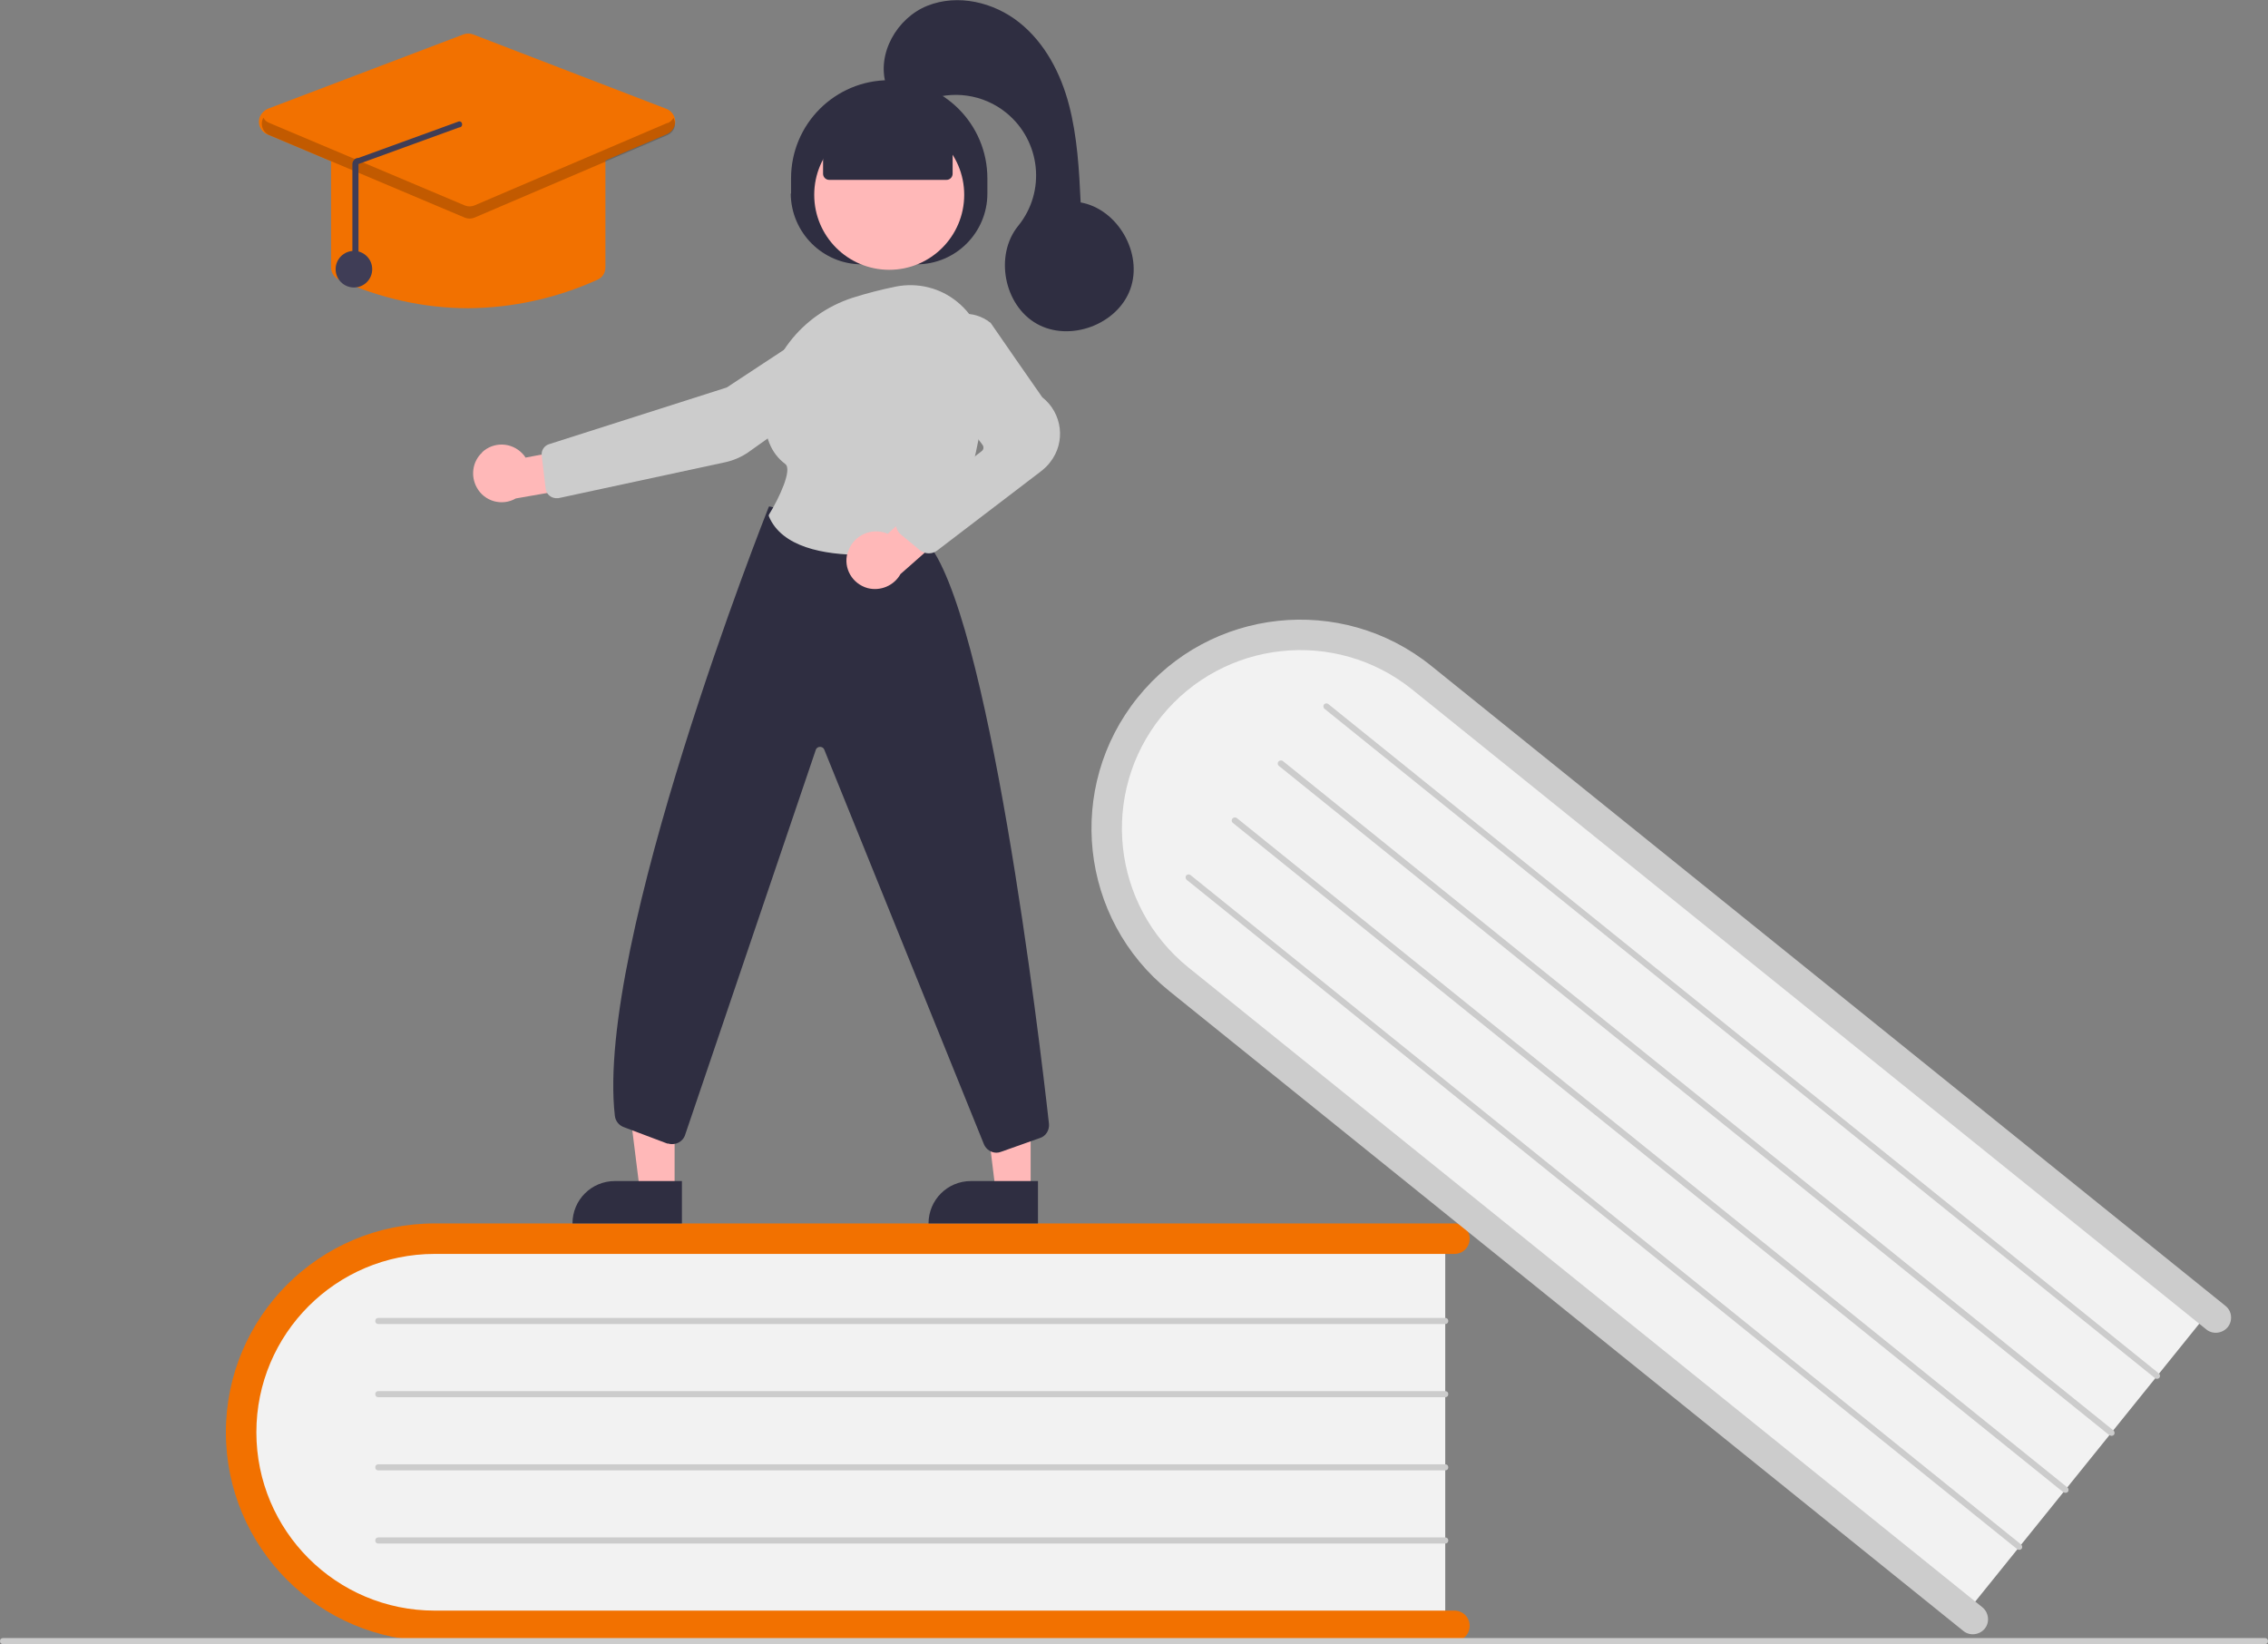 <svg xmlns="http://www.w3.org/2000/svg" id="Layer_1" data-name="Layer 1" viewBox="0 0 744 539.3"><rect x="0" y="0" width="744" height="539.3" fill="#808080" stroke="none"/><defs><style>      .cls-1 {        fill: #f27100;      }      .cls-1, .cls-2, .cls-3, .cls-4, .cls-5, .cls-6, .cls-7 {        stroke-width: 0px;      }      .cls-2 {        fill: #ffb8b8;      }      .cls-3 {        fill: #3f3d56;      }      .cls-4 {        fill: #f2f2f2;      }      .cls-5 {        fill: #2f2e41;      }      .cls-6 {        fill: #ccc;      }      .cls-7 {        fill: #000;        isolation: isolate;        opacity: .2;      }    </style></defs><path class="cls-4" d="M474.1,404.3v130H148.4c-37.1,0-67.3-29.2-67.3-65s30.2-65,67.3-65h325.7Z"></path><path class="cls-1" d="M482.1,533.3c0,2.8-2.2,5-5,5H142.6c-37.8,0-68.5-30.7-68.5-68.5s30.7-68.5,68.5-68.5h334.5c2.8,0,5,2.2,5,5s-2.2,5-5,5H142.6c-32.3,0-58.5,26.2-58.5,58.5s26.2,58.5,58.5,58.5h334.5c2.8,0,5,2.2,5,5Z"></path><path class="cls-6" d="M474.1,434.3H124.1c-.6,0-1-.4-1-1s.4-1,1-1h350c.6,0,1,.4,1,1s-.4,1-1,1Z"></path><path class="cls-6" d="M474.1,458.3H124.1c-.6,0-1-.4-1-1s.4-1,1-1h350c.6,0,1,.4,1,1s-.4,1-1,1Z"></path><path class="cls-6" d="M474.1,482.3H124.1c-.6,0-1-.4-1-1s.4-1,1-1h350c.6,0,1,.4,1,1s-.4,1-1,1Z"></path><path class="cls-6" d="M474.1,506.3H124.1c-.6,0-1-.4-1-1s.4-1,1-1h350c.6,0,1,.4,1,1s-.4,1-1,1Z"></path><path class="cls-4" d="M725.8,428.8l-81.6,101.2-253.6-204.4c-28.9-23.3-34.1-64.9-11.6-92.8s64.3-31.7,93.2-8.4l253.6,204.4Z"></path><path class="cls-6" d="M651.1,534.2c-1.7,2.1-4.9,2.5-7,.8l-260.5-209.9c-29.5-23.7-34.1-66.9-10.4-96.3,23.7-29.5,66.9-34.1,96.3-10.4l260.5,209.9c2.2,1.7,2.5,4.9.8,7s-4.9,2.5-7,.8h0l-260.5-209.9c-25.2-20.3-62-16.3-82.3,8.8-20.3,25.2-16.3,62,8.8,82.3l260.5,209.9c2.1,1.7,2.5,4.9.8,7Z"></path><path class="cls-6" d="M707,452.1l-272.5-219.6c-.4-.3-.5-1-.2-1.4.3-.4,1-.5,1.4-.2,0,0,0,0,0,0l272.5,219.6c.4.3.5,1,.2,1.4-.3.4-1,.5-1.4.2,0,0,0,0,0,0h0Z"></path><path class="cls-6" d="M692,470.8l-272.5-219.6c-.4-.3-.5-1-.1-1.4.3-.4,1-.5,1.4-.2l272.5,219.6c.4.3.5,1,.2,1.4-.3.4-1,.5-1.4.2,0,0,0,0,0,0Z"></path><path class="cls-6" d="M676.9,489.5l-272.5-219.6c-.4-.3-.5-1-.1-1.4.3-.4,1-.5,1.4-.2l272.5,219.6c.4.3.5,1,.2,1.4-.3.4-1,.5-1.4.2,0,0,0,0,0,0Z"></path><path class="cls-6" d="M661.8,508.2l-272.5-219.6c-.4-.3-.5-1-.2-1.4.3-.4,1-.5,1.4-.2,0,0,0,0,0,0l272.5,219.6c.4.3.5,1,.2,1.4-.3.4-1,.5-1.4.2,0,0,0,0,0,0Z"></path><path class="cls-6" d="M743,539.3H1c-.6,0-1-.4-1-1s.4-1,1-1h742c.6,0,1,.4,1,1s-.4,1-1,1Z"></path><polygon class="cls-2" points="338.1 390.6 326.6 390.6 321.2 346.5 338.1 346.5 338.1 390.6"></polygon><path class="cls-5" d="M318.5,387.4h22v13.9h-35.9c0-7.7,6.2-13.9,13.9-13.9h0Z"></path><polygon class="cls-2" points="221.3 390.6 209.9 390.6 204.4 346.5 221.3 346.5 221.3 390.6"></polygon><path class="cls-5" d="M201.7,387.4h22v13.9h-35.9c0-7.7,6.2-13.9,13.9-13.9h0Z"></path><path class="cls-5" d="M259.5,63.5v-5c0-17.8,14.4-32.2,32.2-32.2h0c17.8,0,32.2,14.4,32.2,32.2h0v5c0,12.8-10.4,23.2-23.2,23.2h-18c-12.8,0-23.2-10.4-23.3-23.2h0Z"></path><circle class="cls-2" cx="291.7" cy="63.9" r="24.6"></circle><path class="cls-2" d="M406.5,196.1"></path><path class="cls-2" d="M158.1,148.4c3.8-3.6,9.7-3.4,13.3.4.4.4.7.8,1,1.3l21.1-4,5.5,12.2-29.8,5.2c-4.5,2.6-10.3,1-12.8-3.6-2.1-3.8-1.4-8.6,1.8-11.5Z"></path><path class="cls-6" d="M272.6,104l.3.4-34.5,22.7-58.3,18.6c-1.6.5-2.6,2.1-2.4,3.7l1.3,10.9c.2,1.9,2,3.3,3.9,3.1.1,0,.2,0,.3,0l54.8-11.8c2.7-.6,5.2-1.7,7.4-3.2l38.8-27.6c2.9-2,4.4-5.4,4.2-8.9-.5-5.5-5.3-9.6-10.8-9.1-1.7.1-3.3.7-4.7,1.6l-.3-.4Z"></path><path class="cls-5" d="M326.9,378.1c-1.8,0-3.4-1.1-4.1-2.7l-52.4-129.5c-.3-.8-1.2-1.1-2-.8-.4.2-.7.5-.8.9l-42.8,126.1c-.7,2.4-3.2,3.7-5.6,3,0,0-.2,0-.3,0l-14.3-5.4c-1.6-.6-2.7-2-2.9-3.7-6.5-56.2,49.8-198,50.4-199.5l.2-.4,51.3,11.3h.1c20.5,22.4,37.3,163.2,40.4,191.2.2,2.1-1,4.1-3,4.7l-12.7,4.5c-.5.2-1,.3-1.5.3Z"></path><path class="cls-6" d="M282.7,182c-12.4,0-26.3-2.5-30.5-12.7v-.2c0,0,0-.2,0-.2,3.4-5.5,7.8-14.9,5.4-16.7-4.7-3.5-7-9.2-6.8-17,.4-17,12-32,28.8-37.5h0c4.7-1.5,9.4-2.7,14.3-3.7,7.1-1.4,14.5.4,20.1,5,5.7,4.6,9,11.5,9.1,18.9.2,18.1-2.6,43.4-16.9,60.7-.7.8-1.6,1.3-2.6,1.5-6.9,1.2-13.9,1.9-20.8,1.9Z"></path><path class="cls-2" d="M278.1,181.3c1.4-5,6.6-8,11.7-6.7.5.1,1,.3,1.4.5l16-14.5,11.1,7.5-22.9,20.2c-2.1,3.8-6.6,5.7-10.8,4.6-5-1.4-8-6.5-6.6-11.5,0,0,0,0,0,0Z"></path><path class="cls-6" d="M304.6,181.5c-1,0-2-.4-2.8-1l-6.3-5.2c-1.9-1.6-2.2-4.4-.6-6.3.2-.3.5-.5.7-.7l26.4-20.3c.7-.5.8-1.4.3-2.1l-16.3-21.6c-3.9-5.2-3.5-12.4.9-17.1h0c4.7-5.1,12.5-5.7,17.9-1.4h.1c0,.1,17,24.5,17,24.5,6.6,5.2,7.8,14.7,2.6,21.3-.8,1.1-1.8,2-2.9,2.9l-34.2,26.1c-.8.6-1.7.9-2.7.9Z"></path><path class="cls-5" d="M270,57v-12.2l21.8-9.5,20.7,9.5v12.2c0,1.1-.9,2-2,2h-38.5c-1.1,0-2-.9-2-2Z"></path><path class="cls-5" d="M290.7,27.9c-3.2-10.2,3.5-22,13.5-26s21.8-1.2,30.2,5.5,13.6,16.7,16.3,27.1,3.3,21.2,3.8,31.9c12.2,2.2,20.5,16.7,16.3,28.4s-19.9,17.5-30.7,11.4-13.9-22.5-6.1-32.1c9.2-11.3,7.4-27.9-3.9-37.1-7.5-6.1-17.8-7.6-26.8-3.8-6,2.5-13.6-4-12.5-5.1Z"></path><path class="cls-1" d="M153.6,101.1c-14.6,0-29-3.3-42.3-9.3-1.6-.7-2.7-2.3-2.7-4.1v-36.4c0-2.5,2-4.5,4.5-4.5h81c2.5,0,4.5,2,4.5,4.5v36.4c0,1.8-1,3.4-2.7,4.1h0c-13.3,6-27.7,9.2-42.3,9.3Z"></path><path class="cls-1" d="M153.6,71.6c-.6,0-1.2-.1-1.7-.4l-64.2-27.1c-2.3-1-3.4-3.6-2.4-5.9.5-1.1,1.4-2,2.5-2.5l64.2-24.4c1-.4,2.2-.4,3.2,0l63.4,24.4c2.3.9,3.5,3.5,2.6,5.8-.4,1.1-1.3,2-2.4,2.5l-63.4,27.1c-.6.2-1.2.4-1.8.4Z"></path><circle class="cls-3" cx="116.1" cy="88.3" r="6"></circle><path class="cls-7" d="M219,40.3l-63.4,27.1c-1,.4-2.1.4-3.1,0l-64.2-27.1c-.8-.3-1.5-.9-1.9-1.7-1.1,1.9-.4,4.4,1.5,5.5.1,0,.3.2.4.2l64.2,27.1c1,.4,2.1.4,3.1,0l63.4-27.1c2-.9,3-3.2,2.1-5.2,0-.1-.1-.3-.2-.4-.4.8-1.1,1.3-1.9,1.7Z"></path><path class="cls-3" d="M116.6,88.3c.6,0,1-.4,1-1v-33.5l33-12c.6,0,1-.4,1-1s-.4-1-1-1l-33,12c-.5,0-1.1.2-1.4.6-.4.4-.6.9-.6,1.4v33.5c0,.6.4,1,1,1Z"></path></svg>